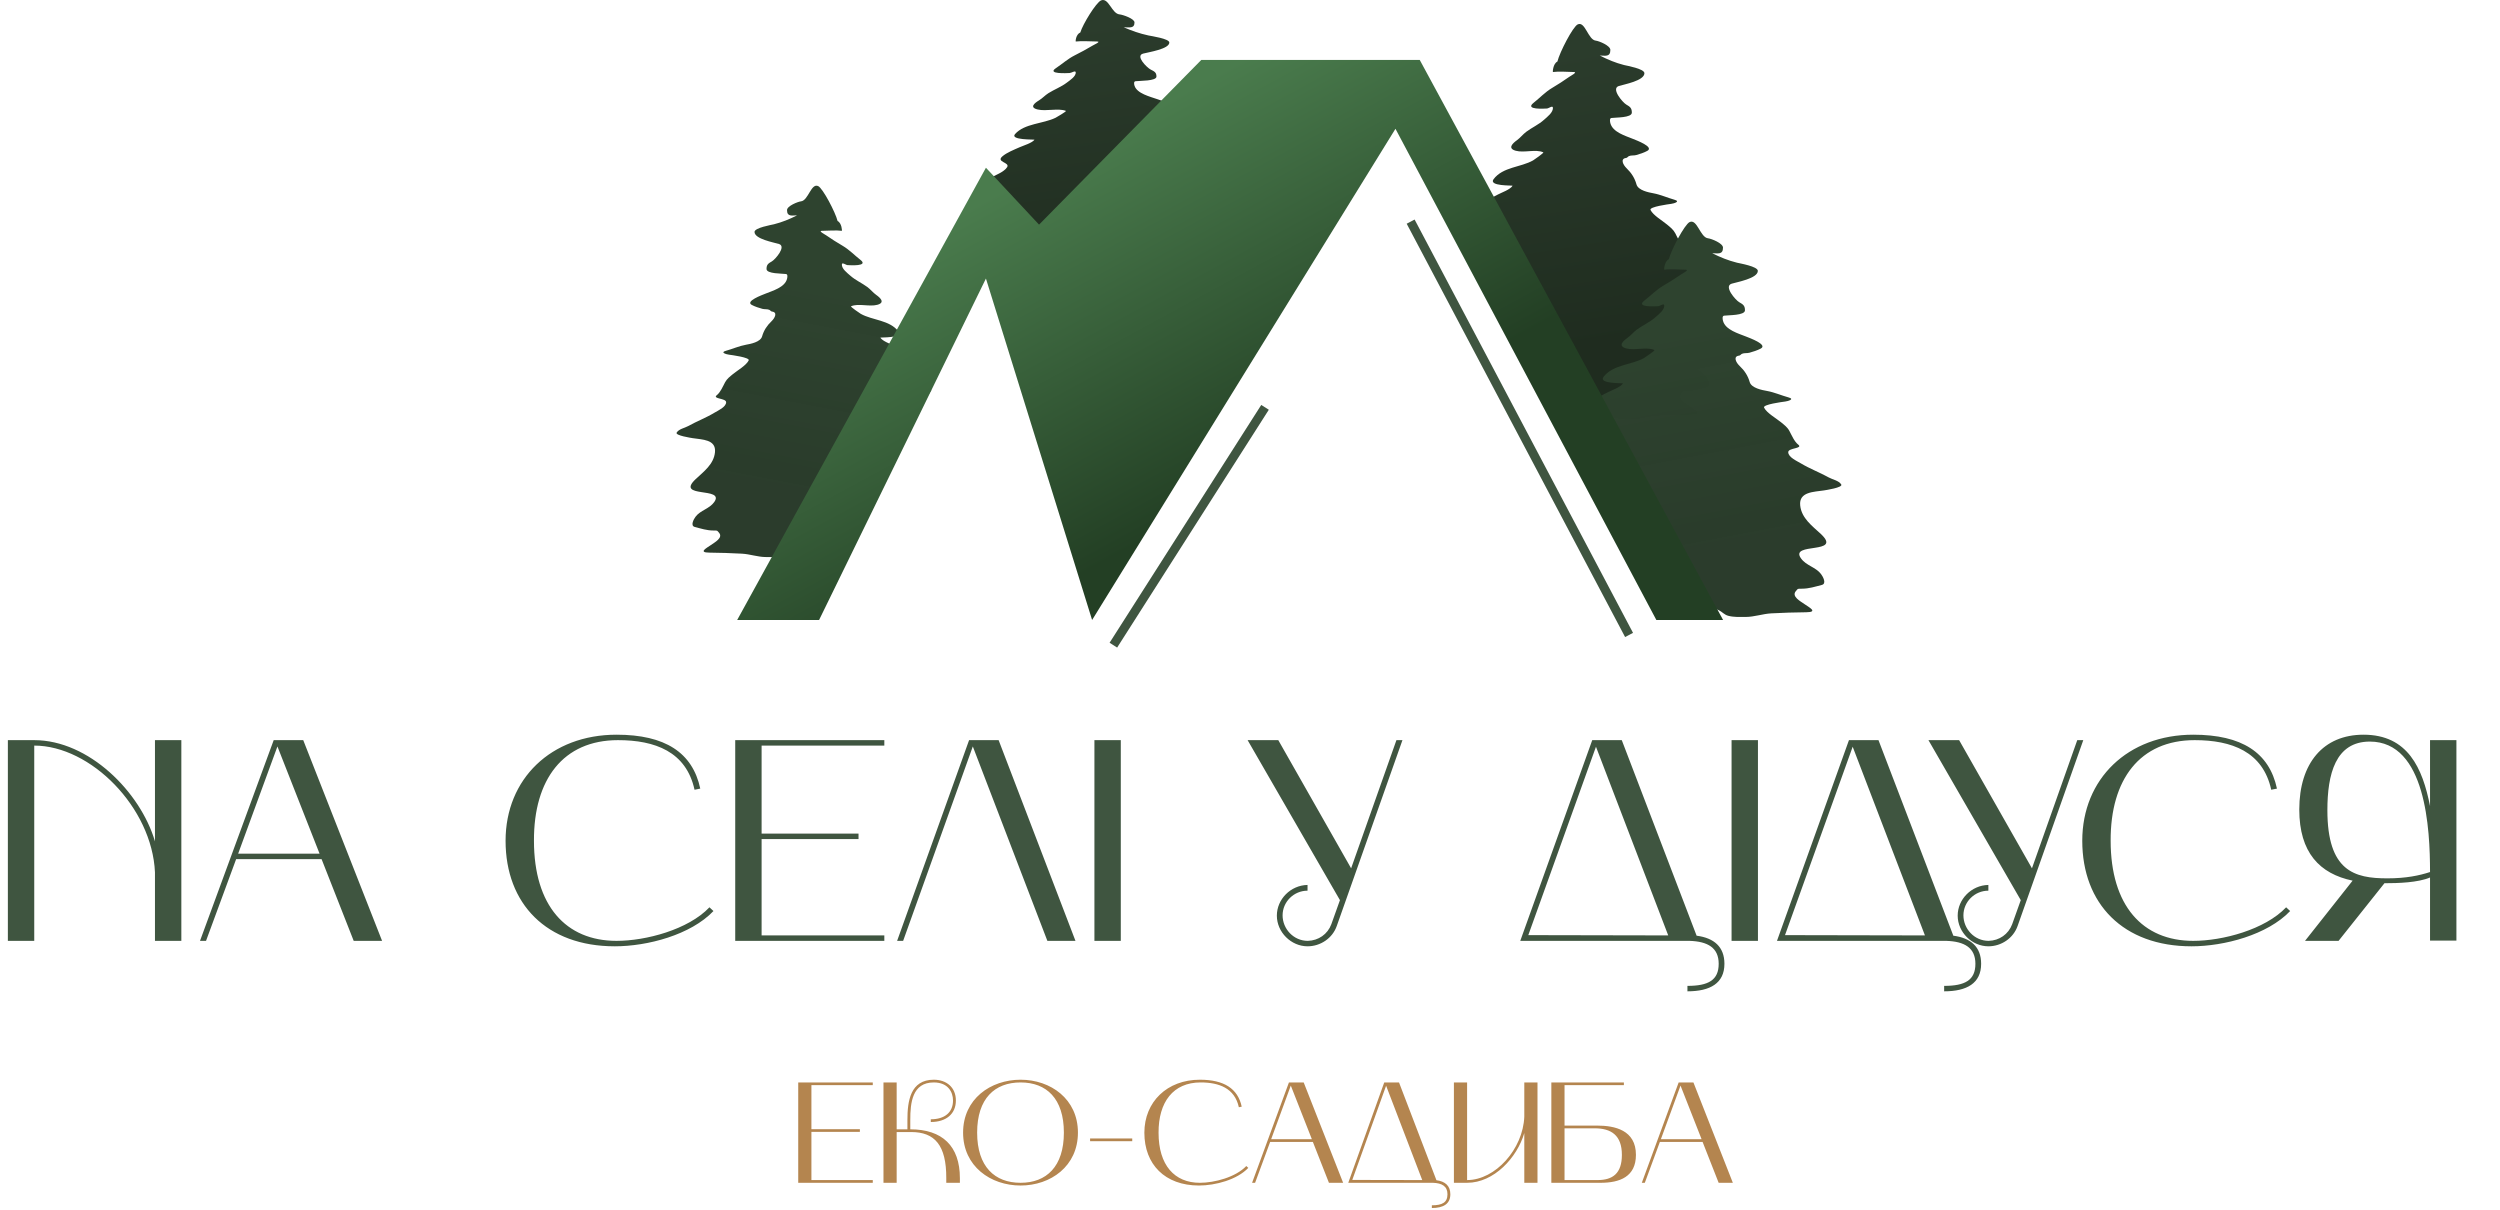 <svg viewBox="0 0 279 135" fill="none" xmlns="http://www.w3.org/2000/svg">
<path d="M179.716 5.574C179.716 6.398 179.126 6.198 178.54 6.198C179.427 6.655 180.275 7.008 181.241 7.257C181.536 7.333 183.516 7.67 183.516 8.169C183.516 9.013 181.23 9.419 180.659 9.599C179.757 9.885 181.096 11.435 181.475 11.658C181.906 11.912 182.113 12.043 182.113 12.57C182.113 13.159 180.296 13.1 179.83 13.168C179.604 13.201 179.675 13.585 179.716 13.745C179.977 14.759 181.413 15.16 182.226 15.496C182.606 15.653 184.643 16.401 183.835 16.839C183.469 17.038 182.993 17.196 182.595 17.306C182.334 17.379 182.035 17.312 181.787 17.423C181.669 17.475 181.607 17.612 181.475 17.628C180.794 17.705 181.129 18.392 181.531 18.781C182.074 19.304 182.438 19.884 182.63 20.576C182.818 21.254 184.004 21.477 184.509 21.569C185.322 21.717 186.075 22.068 186.87 22.291C187.57 22.488 186.813 22.71 186.501 22.751L186.489 22.753C186.253 22.784 184.026 23.077 184.197 23.43C184.49 24.032 185.528 24.626 186.04 25.057C186.396 25.356 186.738 25.609 186.962 26.035C187.216 26.518 187.497 27.215 187.919 27.553C188.502 28.02 186.834 27.901 186.834 28.4C186.834 28.973 187.804 29.399 188.195 29.641C189.176 30.246 190.268 30.662 191.272 31.232C191.684 31.465 192.349 31.567 192.619 32.005C192.831 32.349 190.903 32.642 190.733 32.669C189.652 32.845 187.987 32.803 188.139 34.341C188.28 35.777 189.458 36.636 190.393 37.53C192.833 39.862 186.938 38.409 188.224 40.252C188.798 41.076 189.826 41.219 190.407 41.997C190.624 42.287 191.047 43.074 190.507 43.215C189.766 43.41 189.095 43.639 188.323 43.639C187.804 43.639 187.912 43.622 187.671 43.901C187.151 44.504 188.191 45.057 188.614 45.361C189.101 45.713 190.135 46.251 188.819 46.266C187.528 46.281 186.266 46.319 184.984 46.39C184.035 46.443 183.131 46.792 182.169 46.792C181.543 46.792 180.895 46.828 180.284 46.66C179.851 46.542 179.63 46.221 179.249 46.033C177.847 45.339 176.032 45.746 174.562 45.746L162.844 26.955C163.106 26.416 163.415 26.07 163.921 25.714C164.473 25.326 165.497 24.907 165.821 24.269C166.141 23.641 164.576 23.624 165.297 22.883C165.784 22.38 166.579 22.02 167.182 21.7C167.61 21.474 168.524 21.164 168.806 20.73C168.841 20.675 166.074 20.802 166.686 19.992C167.723 18.62 169.732 18.677 171.096 17.898C171.16 17.861 172.344 17.051 172.23 17C171.377 16.618 170.096 17.084 169.16 16.825C168.202 16.559 168.818 15.987 169.288 15.65C169.671 15.376 169.953 14.989 170.33 14.708C170.97 14.233 171.721 13.903 172.315 13.366C172.662 13.052 173.365 12.53 173.301 12.001C173.27 11.747 172.822 12.103 172.641 12.11C172.395 12.12 170.12 12.284 171.138 11.482C171.85 10.922 172.421 10.287 173.208 9.818C173.859 9.432 174.518 9.009 175.137 8.57C175.298 8.456 176.094 8.046 175.647 8.038C175.004 8.026 173.918 7.947 173.301 8.038C173.279 8.041 173.303 7.126 173.807 6.867C174.059 5.83 175.531 2.982 176.073 2.723C176.904 2.326 177.227 4.445 178.087 4.535C178.433 4.571 179.716 5.083 179.716 5.574Z" fill="url(#paint0_linear_210_3079)"/>
<path d="M192.287 27.635C192.287 28.459 191.683 28.259 191.084 28.259C191.991 28.715 192.859 29.069 193.846 29.317C194.149 29.393 196.174 29.731 196.174 30.23C196.174 31.074 193.835 31.479 193.252 31.66C192.329 31.946 193.699 33.495 194.086 33.718C194.527 33.972 194.738 34.103 194.738 34.63C194.738 35.22 192.88 35.16 192.403 35.229C192.172 35.262 192.245 35.645 192.287 35.805C192.553 36.819 194.022 37.221 194.854 37.557C195.242 37.714 197.326 38.462 196.5 38.9C196.126 39.098 195.638 39.257 195.231 39.367C194.964 39.439 194.659 39.373 194.405 39.484C194.285 39.536 194.221 39.673 194.086 39.688C193.39 39.766 193.732 40.453 194.144 40.841C194.699 41.365 195.071 41.944 195.267 42.637C195.46 43.315 196.673 43.537 197.189 43.629C198.02 43.777 198.791 44.129 199.603 44.352C200.32 44.548 199.545 44.77 199.226 44.812L199.214 44.813C198.973 44.844 196.695 45.138 196.87 45.49C197.169 46.093 198.231 46.687 198.755 47.118C199.119 47.417 199.469 47.669 199.697 48.096C199.957 48.579 200.244 49.276 200.676 49.614C201.273 50.081 199.567 49.962 199.567 50.46C199.567 51.034 200.559 51.459 200.959 51.701C201.962 52.307 203.079 52.723 204.106 53.292C204.527 53.526 205.207 53.628 205.483 54.066C205.7 54.409 203.728 54.702 203.555 54.73C202.449 54.906 200.746 54.863 200.901 56.401C201.046 57.838 202.25 58.697 203.207 59.591C205.702 61.923 199.673 60.469 200.988 62.313C201.575 63.136 202.627 63.279 203.221 64.057C203.443 64.348 203.875 65.134 203.323 65.276C202.566 65.471 201.88 65.699 201.09 65.699C200.558 65.699 200.669 65.683 200.423 65.962C199.891 66.564 200.955 67.117 201.387 67.422C201.886 67.773 202.942 68.311 201.597 68.327C200.277 68.342 198.986 68.379 197.675 68.451C196.704 68.504 195.779 68.852 194.796 68.852C194.155 68.852 193.493 68.888 192.867 68.721C192.425 68.602 192.199 68.282 191.809 68.093C190.376 67.4 188.519 67.807 187.016 67.807L175.031 49.016C175.299 48.476 175.616 48.131 176.133 47.775C176.697 47.387 177.745 46.967 178.076 46.33C178.404 45.701 176.803 45.685 177.54 44.943C178.039 44.441 178.851 44.081 179.469 43.761C179.906 43.534 180.841 43.225 181.129 42.79C181.165 42.736 178.335 42.863 178.961 42.053C180.021 40.68 182.076 40.738 183.471 39.958C183.537 39.921 184.748 39.112 184.631 39.061C183.759 38.679 182.448 39.145 181.491 38.885C180.511 38.62 181.141 38.047 181.622 37.71C182.013 37.436 182.302 37.049 182.688 36.769C183.342 36.294 184.11 35.964 184.718 35.426C185.072 35.112 185.791 34.59 185.726 34.061C185.694 33.808 185.236 34.163 185.051 34.171C184.799 34.181 182.472 34.345 183.514 33.543C184.242 32.983 184.826 32.348 185.631 31.879C186.296 31.492 186.971 31.07 187.604 30.631C187.768 30.517 188.583 30.106 188.126 30.098C187.468 30.087 186.358 30.007 185.726 30.098C185.704 30.101 185.729 29.187 186.244 28.928C186.501 27.891 188.007 25.043 188.561 24.784C189.411 24.387 189.742 26.505 190.621 26.595C190.974 26.631 192.287 27.143 192.287 27.635Z" fill="url(#paint1_linear_210_3079)"/>
<path d="M126.61 2.505C126.61 3.216 126.005 3.044 125.406 3.044C126.313 3.438 127.181 3.743 128.169 3.958C128.471 4.024 130.496 4.315 130.496 4.746C130.496 5.475 128.157 5.825 127.574 5.981C126.652 6.228 128.021 7.566 128.408 7.759C128.849 7.978 129.06 8.091 129.06 8.547C129.06 9.056 127.202 9.004 126.726 9.063C126.494 9.092 126.568 9.423 126.61 9.561C126.876 10.437 128.345 10.784 129.176 11.074C129.565 11.21 131.649 11.856 130.822 12.234C130.448 12.405 129.96 12.542 129.553 12.637C129.287 12.7 128.981 12.642 128.727 12.738C128.607 12.783 128.544 12.901 128.408 12.915C127.712 12.982 128.054 13.575 128.466 13.911C129.021 14.363 129.393 14.863 129.59 15.461C129.782 16.047 130.995 16.239 131.511 16.318C132.342 16.446 133.113 16.75 133.925 16.942C134.642 17.112 133.867 17.304 133.548 17.339L133.536 17.341C133.295 17.367 131.017 17.621 131.192 17.925C131.491 18.446 132.553 18.959 133.077 19.331C133.441 19.589 133.791 19.808 134.02 20.176C134.279 20.593 134.567 21.195 134.999 21.487C135.595 21.89 134.745 22.299 134.745 22.729C134.745 23.224 134.881 23.081 135.281 23.29C136.284 23.812 137.401 24.172 138.428 24.663C138.849 24.865 138.53 25.527 138.807 25.905C139.024 26.202 138.05 25.881 137.877 25.905C136.771 26.057 135.069 26.02 135.223 27.349C135.368 28.589 136.573 29.331 137.529 30.103C140.024 32.117 133.996 30.862 135.31 32.454C135.898 33.165 134.817 32.419 135.412 33.091C133.15 32.555 134.281 33.637 133.729 33.759C132.971 33.927 136.202 35.379 135.412 35.379C134.881 35.379 134.991 35.365 134.745 35.606C134.213 36.126 133.587 36.505 134.02 36.767C134.519 37.071 134.058 37.433 132.713 37.446C131.393 37.459 133.309 37.694 131.997 37.755C131.027 37.801 130.102 38.102 129.118 38.102C128.477 38.102 127.815 38.133 127.19 37.988C126.747 37.886 126.521 37.609 126.131 37.446C124.698 36.847 122.841 37.199 121.338 37.199L109.354 20.97C109.621 20.504 109.938 20.206 110.456 19.898C111.019 19.564 112.067 19.201 112.399 18.651C112.726 18.108 111.125 18.094 111.862 17.453C112.361 17.019 113.173 16.708 113.791 16.432C114.228 16.236 115.163 15.969 115.451 15.594C115.487 15.547 112.658 15.656 113.283 14.957C114.344 13.772 116.399 13.821 117.793 13.148C117.859 13.116 119.07 12.417 118.953 12.373C118.081 12.043 116.77 12.445 115.814 12.221C114.833 11.992 115.463 11.498 115.944 11.207C116.336 10.97 116.624 10.636 117.01 10.393C117.664 9.983 118.432 9.698 119.04 9.234C119.395 8.963 120.114 8.512 120.048 8.055C120.017 7.836 119.558 8.143 119.374 8.15C119.121 8.159 116.795 8.3 117.837 7.607C118.564 7.124 119.148 6.575 119.954 6.17C120.619 5.836 121.294 5.472 121.926 5.093C122.09 4.994 122.905 4.639 122.448 4.632C121.79 4.623 120.68 4.554 120.048 4.632C120.026 4.635 120.051 3.845 120.566 3.621C120.823 2.726 122.329 0.266 122.883 0.043C123.733 -0.3 124.064 1.529 124.943 1.607C125.297 1.638 126.61 2.08 126.61 2.505Z" fill="url(#paint2_linear_210_3079)"/>
<path d="M87.832 23.447C87.832 24.221 88.396 24.034 88.955 24.034C88.108 24.462 87.299 24.794 86.377 25.028C86.094 25.099 84.204 25.416 84.204 25.885C84.204 26.678 86.387 27.059 86.932 27.229C87.793 27.497 86.515 28.953 86.153 29.162C85.741 29.401 85.544 29.524 85.544 30.019C85.544 30.573 87.279 30.517 87.723 30.581C87.939 30.612 87.871 30.972 87.832 31.123C87.583 32.075 86.213 32.452 85.436 32.768C85.074 32.916 83.129 33.618 83.9 34.03C84.249 34.216 84.705 34.365 85.084 34.468C85.333 34.536 85.618 34.474 85.856 34.578C85.968 34.627 86.027 34.756 86.153 34.77C86.803 34.843 86.483 35.489 86.099 35.853C85.581 36.345 85.234 36.89 85.05 37.54C84.871 38.177 83.739 38.386 83.257 38.472C82.481 38.611 81.762 38.942 81.004 39.151C80.335 39.336 81.058 39.544 81.356 39.583L81.367 39.584C81.592 39.614 83.718 39.889 83.555 40.221C83.275 40.787 82.285 41.345 81.795 41.749C81.456 42.03 81.129 42.268 80.916 42.668C80.674 43.122 80.405 43.777 80.002 44.094C79.445 44.533 81.037 44.421 81.037 44.889C81.037 45.428 80.112 45.828 79.738 46.055C78.802 46.624 77.76 47.015 76.801 47.55C76.408 47.769 75.774 47.865 75.516 48.276C75.313 48.599 77.154 48.874 77.316 48.9C78.348 49.065 79.937 49.026 79.792 50.47C79.657 51.82 78.533 52.627 77.64 53.466C75.312 55.657 80.938 54.292 79.711 56.024C79.163 56.797 78.182 56.931 77.627 57.662C77.42 57.935 77.016 58.674 77.532 58.807C78.239 58.99 78.879 59.205 79.616 59.205C80.112 59.205 80.009 59.19 80.239 59.452C80.735 60.017 79.742 60.537 79.339 60.823C78.873 61.153 77.887 61.658 79.143 61.673C80.375 61.687 81.579 61.722 82.804 61.79C83.709 61.839 84.573 62.167 85.49 62.167C86.089 62.167 86.707 62.2 87.29 62.043C87.704 61.932 87.915 61.631 88.278 61.454C89.616 60.802 91.349 61.185 92.752 61.185L103.938 43.532C103.687 43.026 103.392 42.701 102.909 42.367C102.383 42.002 101.405 41.608 101.095 41.009C100.79 40.419 102.284 40.404 101.596 39.706C101.131 39.235 100.372 38.896 99.796 38.596C99.388 38.383 98.515 38.092 98.246 37.684C98.213 37.633 100.854 37.752 100.27 36.992C99.28 35.702 97.362 35.757 96.061 35.024C95.999 34.989 94.869 34.229 94.978 34.181C95.792 33.822 97.015 34.26 97.908 34.016C98.823 33.767 98.235 33.229 97.786 32.912C97.421 32.655 97.152 32.291 96.791 32.028C96.181 31.581 95.464 31.271 94.897 30.766C94.566 30.472 93.895 29.981 93.956 29.484C93.985 29.246 94.413 29.58 94.585 29.587C94.821 29.597 96.992 29.751 96.02 28.997C95.341 28.471 94.796 27.875 94.044 27.434C93.423 27.071 92.793 26.674 92.203 26.262C92.05 26.155 91.289 25.769 91.716 25.761C92.33 25.751 93.366 25.676 93.956 25.761C93.977 25.764 93.953 24.905 93.473 24.662C93.232 23.688 91.827 21.012 91.31 20.769C90.517 20.396 90.208 22.386 89.388 22.471C89.057 22.505 87.832 22.985 87.832 23.447Z" fill="url(#paint3_linear_210_3079)"/>
<path d="M155.733 14.373L121.879 69.19L110.03 31.086L91.41 69.19H82.269L110.03 18.719L115.957 25.069L134.066 6.686H158.441L192.296 69.19H184.848L155.733 14.373Z" fill="url(#paint4_linear_210_3079)"/>
<path d="M157.428 24.734L181.803 70.861" stroke="#3F5540"/>
<path d="M141.178 45.459L124.251 72.001" stroke="#3F5540"/>
<path d="M17.294 93.896V82.6H20.238V105H17.294V97.352C16.974 90.12 10.126 83.208 3.822 83.208V105H0.878V82.6H3.822C9.902 82.6 15.662 88.36 17.294 93.896ZM30.545 82.6H33.841L42.641 105H39.473L35.889 95.88H26.353L22.993 105H22.321L30.545 82.6ZM30.961 83.304L26.577 95.272H35.665L30.961 83.304ZM79.174 101.256L79.622 101.672C77.094 104.328 72.262 105.608 68.614 105.608C60.998 105.608 56.422 100.872 56.422 93.832C56.422 86.92 61.51 81.992 68.806 81.992C74.214 81.992 77.286 83.976 78.15 88.008L77.51 88.136C76.582 83.88 73.094 82.6 68.966 82.6C62.854 82.6 59.558 86.984 59.59 93.832C59.59 101.064 63.142 105 68.806 105C72.07 105 76.806 103.752 79.174 101.256ZM82.051 82.6H98.691V83.208H84.995V93.032H95.811V93.64H84.995V104.392H98.691V105H82.051V82.6ZM108.566 83.304L100.79 105H100.118L108.15 82.6H111.446L120.022 105H116.886L108.566 83.304ZM125.081 105H122.137V82.6H125.081V105ZM155.841 82.6H156.513L149.185 103.336C148.705 104.712 147.361 105.608 145.921 105.608C144.097 105.608 142.497 104.04 142.497 102.184C142.497 100.36 144.033 98.792 145.921 98.76V99.4C144.385 99.4 143.137 100.648 143.137 102.152C143.137 103.656 144.353 105 145.953 105C147.137 104.968 148.161 104.264 148.577 103.144L149.537 100.456L139.233 82.6H142.657L150.785 96.904L155.841 82.6ZM169.662 105L177.694 82.6H180.99L189.342 104.424C191.294 104.68 192.446 105.672 192.446 107.56C192.446 109.736 190.846 110.632 188.318 110.632V110.024C190.654 110.024 191.806 109.384 191.806 107.56C191.806 105.768 190.59 105.064 188.542 105H169.662ZM178.11 83.336L170.558 104.36L186.174 104.392L178.11 83.336ZM196.187 105H193.243V82.6H196.187V105ZM198.311 105L206.343 82.6H209.639L217.991 104.424C219.943 104.68 221.095 105.672 221.095 107.56C221.095 109.736 219.495 110.632 216.967 110.632V110.024C219.303 110.024 220.455 109.384 220.455 107.56C220.455 105.768 219.239 105.064 217.191 105H198.311ZM206.759 83.336L199.207 104.36L214.823 104.392L206.759 83.336ZM231.822 82.6H232.494L225.166 103.336C224.686 104.712 223.342 105.608 221.902 105.608C220.078 105.608 218.478 104.04 218.478 102.184C218.478 100.36 220.014 98.792 221.902 98.76V99.4C220.366 99.4 219.118 100.648 219.118 102.152C219.118 103.656 220.334 105 221.934 105C223.118 104.968 224.142 104.264 224.558 103.144L225.518 100.456L215.214 82.6H218.638L226.766 96.904L231.822 82.6ZM255.133 101.256L255.581 101.672C253.053 104.328 248.221 105.608 244.573 105.608C236.957 105.608 232.381 100.872 232.381 93.832C232.381 86.92 237.469 81.992 244.765 81.992C250.173 81.992 253.245 83.976 254.109 88.008L253.469 88.136C252.541 83.88 249.053 82.6 244.925 82.6C238.813 82.6 235.517 86.984 235.549 93.832C235.549 101.064 239.101 105 244.765 105C248.029 105 252.765 103.752 255.133 101.256ZM256.6 90.344C256.6 85.16 259.288 81.992 263.768 81.992C268.728 81.992 270.36 85.736 271.192 89.96V82.6H274.136V104.968H271.192V97.928C269.848 98.504 267.608 98.568 266.104 98.568L260.984 105H257.24L262.552 98.28C258.872 97.512 256.6 95.144 256.6 90.344ZM271.192 97.32C271.192 92.552 270.744 82.76 264.472 82.76C260.632 82.76 259.736 86.408 259.736 90.408C259.736 97.224 262.744 98.024 266.424 98.024C268.536 98.024 270.008 97.704 271.192 97.32Z" fill="#3F5540"/>
<path d="M89.082 120.8H97.402V121.104H90.554V126.016H95.962V126.32H90.554V131.696H97.402V132H89.082V120.8ZM101.588 126.032C105.156 126.032 107.124 127.888 107.124 131.488V132H105.604V131.488C105.62 127.792 104.308 126.336 101.684 126.336H100.068V132H98.596V120.8H100.068V126.032H101.268V124.976C101.268 122.896 101.588 120.496 104.212 120.496C105.636 120.496 106.676 121.36 106.676 122.816C106.676 124.304 105.604 125.216 103.876 125.216V124.912C105.444 124.912 106.356 124.128 106.356 122.816C106.356 121.888 105.812 120.8 104.212 120.8C101.796 120.8 101.588 123.088 101.588 124.976V126.032ZM113.897 120.496C117.241 120.496 120.297 122.64 120.297 126.4C120.297 130.16 117.241 132.304 113.897 132.304C110.553 132.304 107.481 130.16 107.481 126.4C107.481 122.64 110.553 120.496 113.897 120.496ZM113.897 132C116.777 132 118.729 130.192 118.729 126.4C118.729 122.592 116.777 120.8 113.897 120.8C111.017 120.8 109.049 122.592 109.049 126.4C109.049 130.208 111.017 132 113.897 132ZM121.654 127.36V127.056H126.358V127.36H121.654ZM139.087 130.128L139.311 130.336C138.047 131.664 135.631 132.304 133.807 132.304C129.999 132.304 127.711 129.936 127.711 126.416C127.711 122.96 130.255 120.496 133.903 120.496C136.607 120.496 138.143 121.488 138.575 123.504L138.255 123.568C137.791 121.44 136.047 120.8 133.983 120.8C130.927 120.8 129.279 122.992 129.295 126.416C129.295 130.032 131.071 132 133.903 132C135.535 132 137.903 131.376 139.087 130.128ZM143.845 120.8H145.493L149.893 132H148.309L146.517 127.44H141.749L140.069 132H139.733L143.845 120.8ZM144.053 121.152L141.861 127.136H146.405L144.053 121.152ZM150.466 132L154.482 120.8H156.13L160.306 131.712C161.282 131.84 161.858 132.336 161.858 133.28C161.858 134.368 161.058 134.816 159.794 134.816V134.512C160.962 134.512 161.538 134.192 161.538 133.28C161.538 132.384 160.93 132.032 159.906 132H150.466ZM154.69 121.168L150.914 131.68L158.722 131.696L154.69 121.168ZM170.112 126.448C169.312 129.184 166.736 132 163.728 132H162.256V120.8H163.728V131.696C166.88 131.696 169.968 128.24 170.112 124.624V120.8H171.584V132H170.112V126.448ZM173.13 120.8H181.226V121.104H174.602V125.616H178.234C180.202 125.616 182.57 126.112 182.57 128.88C182.57 131.328 180.762 132 178.634 132H173.13V120.8ZM178.282 131.696C179.978 131.696 181.002 130.96 181.002 128.88C181.002 126.704 179.818 125.92 177.962 125.92H174.602V131.696H178.282ZM187.338 120.8H188.986L193.386 132H191.802L190.01 127.44H185.242L183.562 132H183.226L187.338 120.8ZM187.546 121.152L185.354 127.136H189.898L187.546 121.152Z" fill="#B4854F"/>
<defs>
<linearGradient id="paint0_linear_210_3079" x1="175.708" y1="5.682" x2="180.992" y2="38.126" gradientUnits="userSpaceOnUse">
<stop stop-color="#2B3C2C"/>
<stop offset="1" stop-color="#1F2C1F"/>
</linearGradient>
<linearGradient id="paint1_linear_210_3079" x1="188.911" y1="36.433" x2="193.441" y2="60.219" gradientUnits="userSpaceOnUse">
<stop stop-color="#2E432F"/>
<stop offset="1" stop-color="#283A29" stop-opacity="0.99"/>
</linearGradient>
<linearGradient id="paint2_linear_210_3079" x1="122.51" y1="2.598" x2="126.393" y2="30.827" gradientUnits="userSpaceOnUse">
<stop stop-color="#2B3C2C"/>
<stop offset="1" stop-color="#1F2C1F"/>
</linearGradient>
<linearGradient id="paint3_linear_210_3079" x1="90.983" y1="31.712" x2="86.702" y2="54.047" gradientUnits="userSpaceOnUse">
<stop stop-color="#2E432F"/>
<stop offset="1" stop-color="#283A29" stop-opacity="0.99"/>
</linearGradient>
<linearGradient id="paint4_linear_210_3079" x1="132.5" y1="10" x2="160.5" y2="61.5" gradientUnits="userSpaceOnUse">
<stop stop-color="#4A7C4D"/>
<stop offset="0.716" stop-color="#233F24"/>
</linearGradient>
</defs>
</svg>
